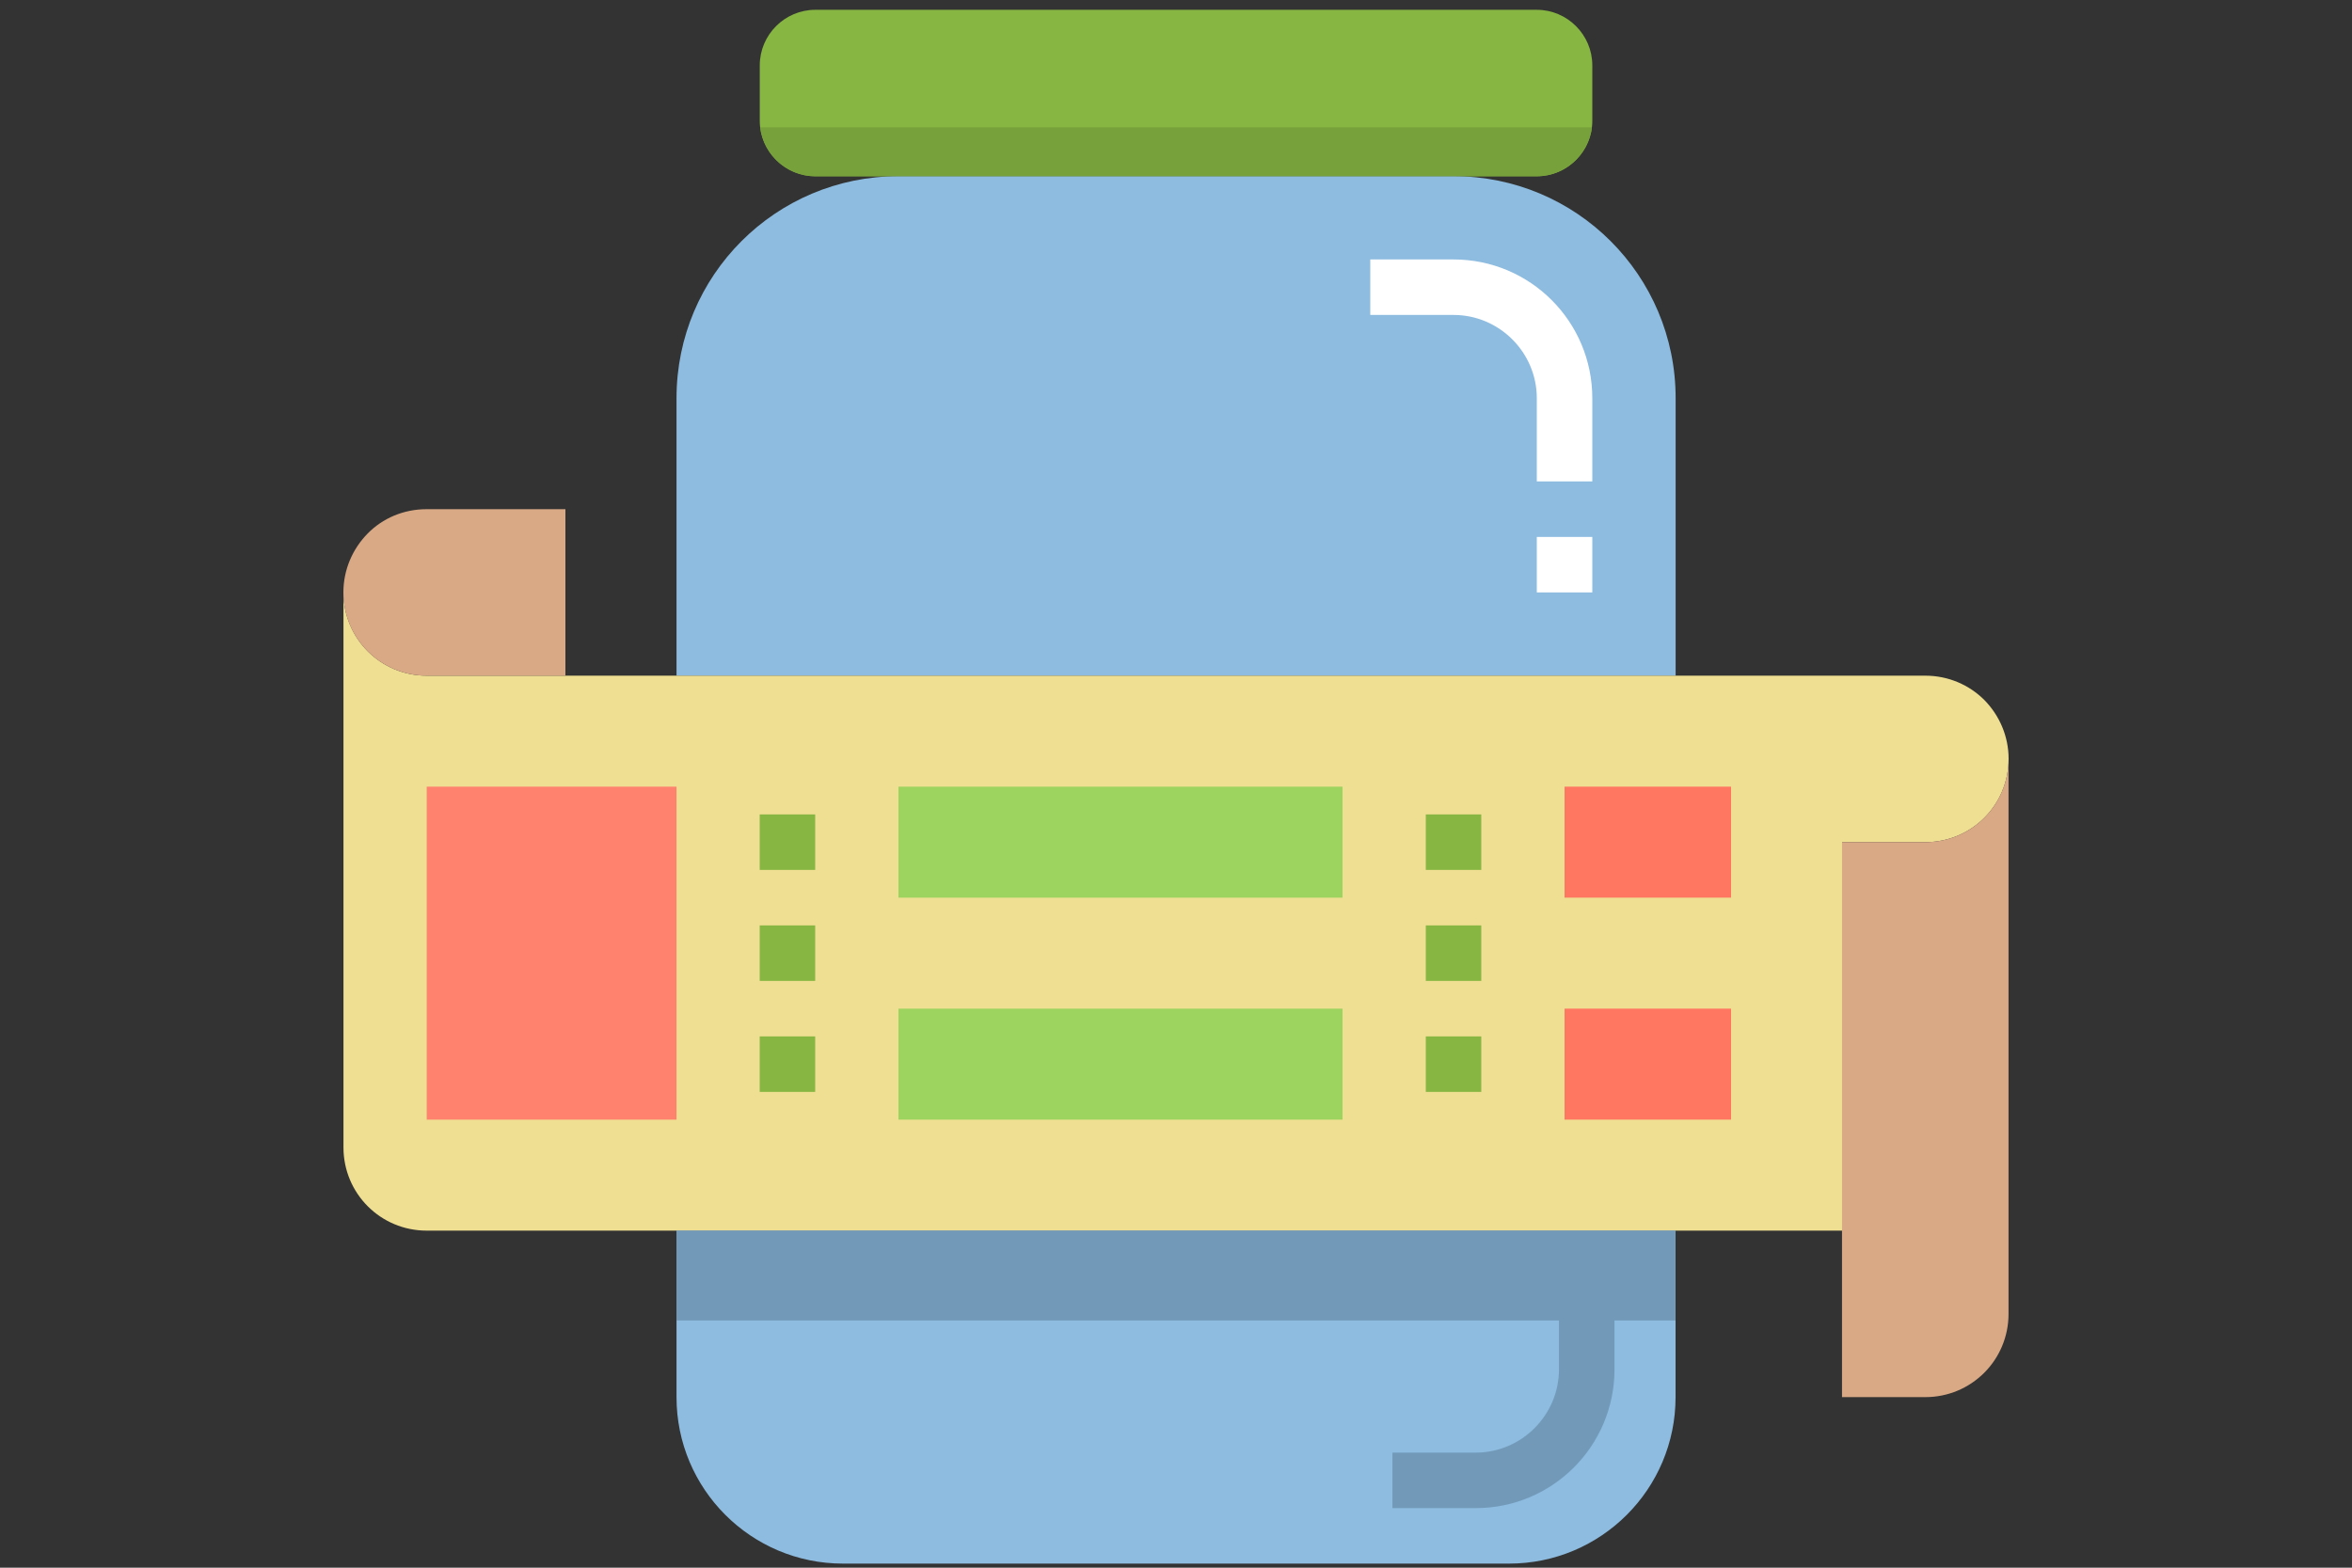 <?xml version="1.0" encoding="UTF-8"?>
<svg id="Artwork" xmlns="http://www.w3.org/2000/svg" viewBox="0 0 300 200">
  <rect x="0" y="0" width="300" height="200" fill="#333333" stroke="none"/>
  <defs>
    <style>
      .cls-1 {
        fill: #d9a985;
      }

      .cls-1, .cls-2, .cls-3, .cls-4, .cls-5, .cls-6, .cls-7, .cls-8, .cls-9, .cls-10, .cls-11 {
        stroke-width: 0px;
      }

      .cls-2 {
        fill: #efdf92;
      }

      .cls-3 {
        fill: none;
      }

      .cls-4 {
        fill: #ff826e;
      }

      .cls-5 {
        fill: #ff7761;
      }

      .cls-6 {
        fill: #7299b8;
      }

      .cls-7 {
        fill: #9cd45f;
      }

      .cls-8 {
        fill: #8dbce0;
      }

      .cls-9 {
        fill: #87b642;
      }

      .cls-10 {
        fill: #fff;
      }

      .cls-11 {
        fill: #77a13a;
      }
    </style>
  </defs>
  <rect class="cls-3" width="300" height="200"/>
  <g>
    <path class="cls-9" d="M196.02,1.25c3.89,0,7.08,3.19,7.08,7.08v7.08c0,3.89-3.19,7.08-7.08,7.08h-92.03c-3.89,0-7.08-3.19-7.08-7.08v-7.08c0-3.89,3.19-7.08,7.08-7.08h92.03Z"/>
    <path class="cls-8" d="M213.72,157v21.24c0,11.73-9.51,21.24-21.24,21.24h-84.95c-11.73,0-21.24-9.51-21.24-21.24v-21.24h127.43Z"/>
    <path class="cls-8" d="M213.72,86.2h-127.43v-35.4c0-15.66,12.65-28.32,28.32-28.32h70.8c15.66,0,28.32,12.65,28.32,28.32v35.4Z"/>
    <path class="cls-2" d="M253.1,89.3c-1.9-1.9-4.56-3.1-7.52-3.1H54.43c-5.88,0-10.62-4.73-10.62-10.62v70.8c0,5.88,4.73,10.62,10.62,10.62h180.53v-49.56h10.62c5.88,0,10.62-4.73,10.62-10.62,0-2.92-1.19-5.58-3.1-7.52h0Z"/>
    <path class="cls-1" d="M256.19,96.82v70.8c0,5.88-4.73,10.62-10.62,10.62h-10.62v-70.8h10.62c5.88,0,10.62-4.73,10.62-10.62Z"/>
    <path class="cls-1" d="M72.12,64.96v21.24h-17.7c-5.88,0-10.62-4.73-10.62-10.62,0-2.92,1.19-5.58,3.1-7.52s4.56-3.1,7.52-3.1h17.7Z"/>
    <path class="cls-7" d="M114.6,128.68h56.64v14.16h-56.64v-14.16Z"/>
    <path class="cls-7" d="M114.6,100.36h56.64v14.16h-56.64v-14.16Z"/>
    <path class="cls-5" d="M199.56,128.68h21.24v14.16h-21.24v-14.16Z"/>
    <path class="cls-5" d="M199.56,100.36h21.24v14.16h-21.24v-14.16Z"/>
    <path class="cls-4" d="M54.43,100.36h31.86v42.48h-31.86v-42.48Z"/>
    <path class="cls-10" d="M185.4,33.1h-10.62v7.08h10.62c5.84,0,10.62,4.78,10.62,10.62v10.62h7.08v-10.62c0-9.78-7.92-17.7-17.7-17.7Z"/>
    <path class="cls-6" d="M205.93,174.7v-10.62h-7.08v10.62c0,5.84-4.78,10.62-10.62,10.62h-10.62v7.08h10.62c9.78,0,17.7-7.92,17.7-17.7Z"/>
    <path class="cls-10" d="M196.02,68.5h7.08v7.08h-7.08v-7.08Z"/>
    <path class="cls-9" d="M96.9,132.22h7.08v7.08h-7.08v-7.08Z"/>
    <path class="cls-9" d="M96.9,103.9h7.08v7.08h-7.08v-7.08Z"/>
    <path class="cls-9" d="M96.9,118.06h7.08v7.08h-7.08v-7.08Z"/>
    <path class="cls-9" d="M181.86,103.9h7.08v7.08h-7.08v-7.08Z"/>
    <path class="cls-9" d="M181.86,118.06h7.08v7.08h-7.08v-7.08Z"/>
    <path class="cls-9" d="M181.86,132.22h7.08v7.08h-7.08v-7.08Z"/>
    <rect class="cls-6" x="86.28" y="157" width="127.43" height="11.46"/>
    <path class="cls-11" d="M96.96,16.24c.42,3.5,3.41,6.24,7.03,6.24h92.03c3.61,0,6.61-2.74,7.03-6.24h-106.08Z"/>
  </g>
</svg>